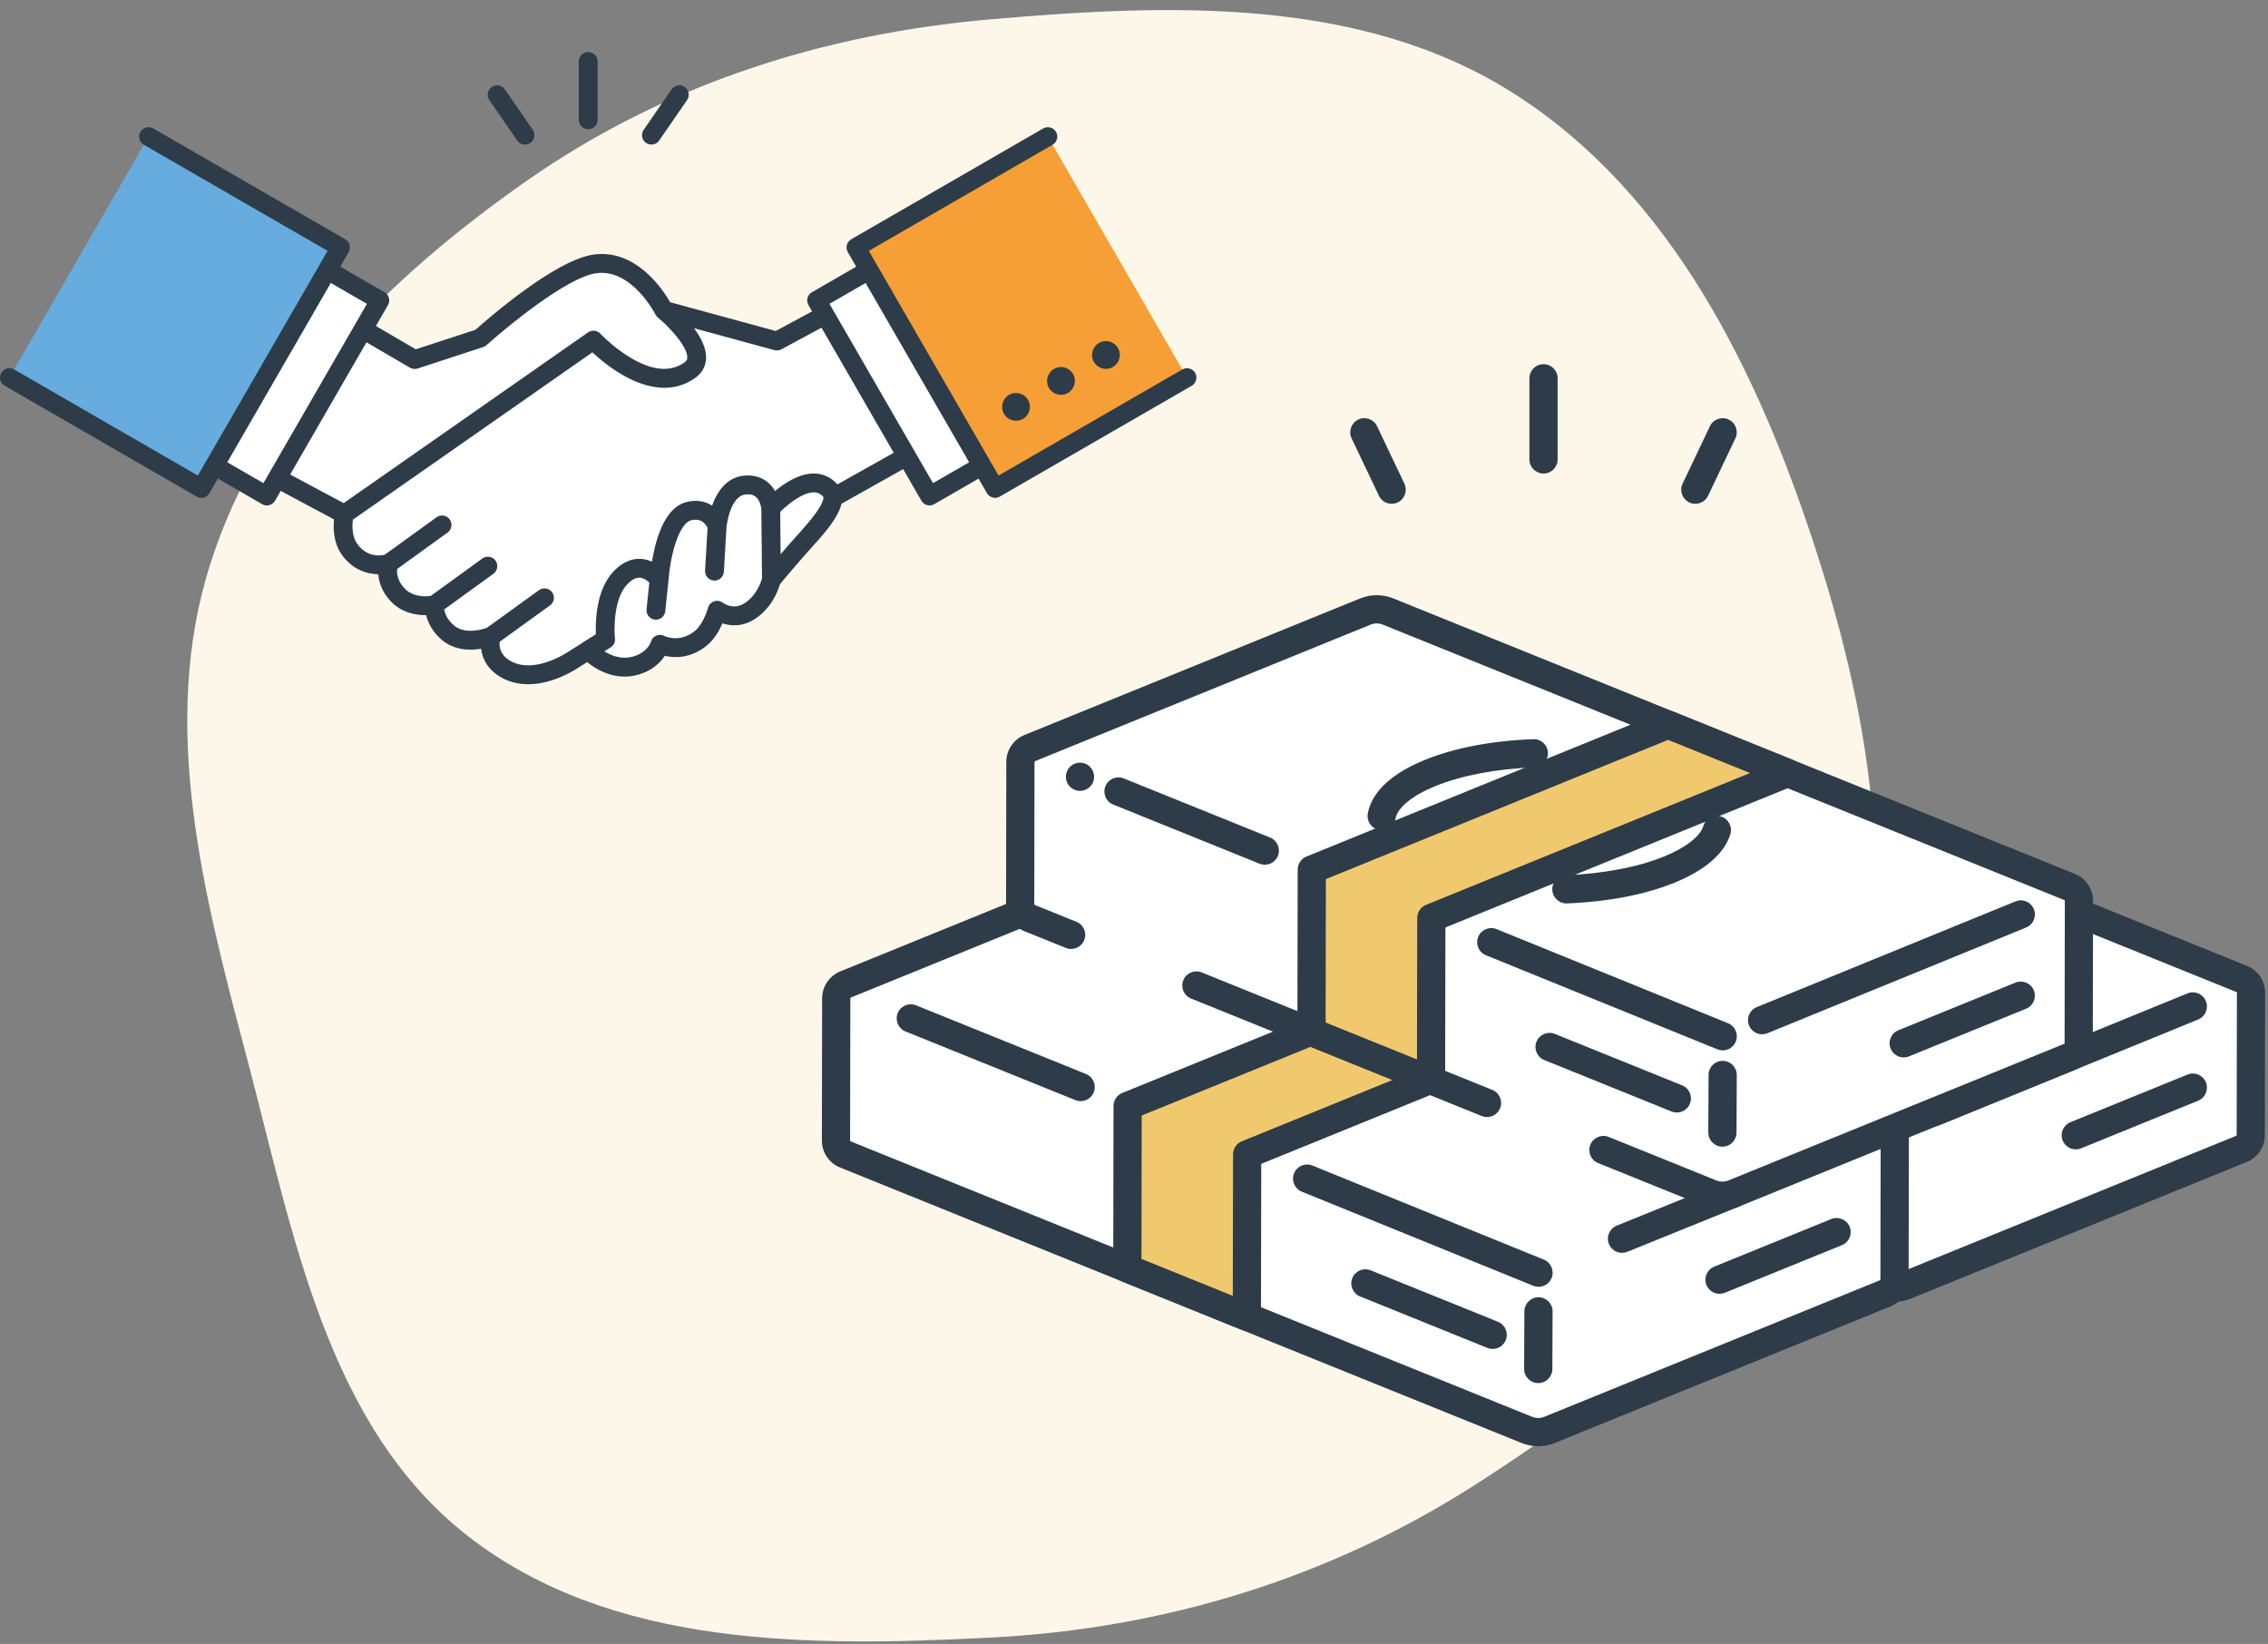 <svg width="218" height="158" viewBox="0 0 218 158" fill="none" xmlns="http://www.w3.org/2000/svg">
<rect x="0" y="0" width="218" height="158" fill="#808080" stroke="none"/>
<path fill-rule="evenodd" clip-rule="evenodd" d="M95.186 1.859C112.54 0.352 130.99 -0.33 145.651 9.077C160.708 18.739 168.982 35.747 174.513 52.761C180.044 69.777 182.971 88.258 176.855 105.072C170.848 121.585 156.595 133.217 141.8 142.695C127.737 151.704 111.865 156.541 95.186 157.392C77.733 158.283 58.768 158.375 44.982 147.636C31.352 137.019 28.174 118.448 23.75 101.747C19.575 85.992 15.262 69.705 20.22 54.179C25.192 38.608 37.306 26.675 50.71 17.32C63.904 8.112 79.157 3.251 95.186 1.859Z" fill="#FDF7EA"/>
<g clip-path="url(#clip0_142_3909)">
<path d="M148.363 45.513C147.614 45.513 147.007 44.906 147.007 44.157V36.356C147.007 35.607 147.614 35 148.363 35C149.111 35 149.718 35.607 149.718 36.356V44.157C149.718 44.906 149.111 45.513 148.363 45.513Z" fill="#2D3C48"/>
<path d="M133.767 48.42C133.261 48.42 132.775 48.135 132.542 47.646L129.917 42.13C129.595 41.453 129.883 40.645 130.559 40.324C131.235 40.002 132.043 40.289 132.365 40.965L134.989 46.482C135.311 47.158 135.024 47.966 134.347 48.288C134.16 48.377 133.961 48.42 133.765 48.42H133.767Z" fill="#2D3C48"/>
<path d="M162.957 48.42C162.761 48.42 162.563 48.379 162.375 48.288C161.699 47.966 161.411 47.158 161.733 46.482L164.358 40.965C164.679 40.289 165.487 40.002 166.163 40.324C166.839 40.645 167.127 41.453 166.805 42.13L164.18 47.646C163.949 48.135 163.463 48.42 162.955 48.42H162.957Z" fill="#2D3C48"/>
<path d="M188.363 83.13L176.874 78.486L149.954 67.606C149.257 67.324 148.478 67.326 147.782 67.608L115.523 80.731C114.979 80.952 114.622 81.48 114.621 82.067L114.597 95.727C114.597 96.318 114.953 96.85 115.501 97.07L181.009 123.545C181.707 123.827 182.486 123.825 183.182 123.543L215.441 110.42C215.985 110.199 216.341 109.671 216.343 109.084L216.367 95.424C216.367 94.833 216.01 94.301 215.463 94.081L188.363 83.128V83.13Z" fill="white"/>
<path d="M182.094 125.116C181.555 125.116 181.015 125.013 180.501 124.805L114.993 98.33C113.926 97.9 113.238 96.877 113.241 95.727L113.265 82.069C113.267 80.927 113.953 79.909 115.011 79.479L147.27 66.355C148.298 65.938 149.432 65.936 150.462 66.352L215.97 92.826C217.037 93.258 217.726 94.279 217.722 95.431L217.699 109.089C217.697 110.232 217.012 111.248 215.952 111.68L183.693 124.803C183.178 125.013 182.636 125.118 182.094 125.118V125.116ZM148.871 68.752C148.674 68.752 148.479 68.79 148.293 68.866L116.034 81.99C116 82.004 115.978 82.037 115.978 82.073L115.954 95.731C115.954 95.769 115.976 95.802 116.011 95.816L181.519 122.291C181.891 122.441 182.302 122.441 182.674 122.291L214.933 109.167C214.967 109.153 214.989 109.12 214.989 109.084L215.012 95.426C215.012 95.388 214.991 95.355 214.956 95.341L149.448 68.866C149.262 68.79 149.067 68.754 148.871 68.754V68.752Z" fill="#2D3C48"/>
<path d="M185.914 108.243C185.379 108.243 184.873 107.925 184.658 107.401C184.374 106.708 184.706 105.917 185.4 105.633L210.263 95.474C210.957 95.19 211.747 95.523 212.03 96.217C212.314 96.909 211.982 97.701 211.287 97.985L186.425 108.144C186.257 108.212 186.084 108.245 185.914 108.245V108.243Z" fill="#2D3C48"/>
<path d="M199.524 110.467C198.989 110.467 198.481 110.149 198.267 109.621C197.985 108.927 198.318 108.137 199.012 107.855L210.265 103.278C210.957 102.996 211.749 103.329 212.031 104.023C212.313 104.717 211.98 105.507 211.286 105.789L200.033 110.366C199.865 110.434 199.694 110.465 199.524 110.465V110.467Z" fill="#2D3C48"/>
<path d="M154.122 97.014L142.632 92.371L115.713 81.49C115.015 81.208 114.236 81.21 113.54 81.492L81.281 94.617C80.737 94.838 80.381 95.366 80.379 95.953L80.356 109.613C80.356 110.205 80.712 110.736 81.26 110.957L146.768 137.431C147.466 137.713 148.245 137.711 148.941 137.429L181.2 124.306C181.744 124.085 182.1 123.557 182.102 122.97L182.125 109.31C182.125 108.719 181.769 108.187 181.222 107.967L154.122 97.014Z" fill="white"/>
<path d="M147.853 139C147.314 139 146.773 138.897 146.26 138.689L80.752 112.213C79.685 111.783 78.998 110.759 79 109.61L79.023 95.951C79.025 94.809 79.712 93.793 80.77 93.361L113.029 80.238C114.057 79.82 115.19 79.818 116.221 80.234L154.629 95.756L181.729 106.709C182.796 107.141 183.484 108.162 183.481 109.312L183.457 122.97C183.456 124.112 182.769 125.13 181.711 125.56L149.452 138.684C148.937 138.893 148.395 138.998 147.853 138.998V139ZM114.63 82.636C114.435 82.636 114.238 82.674 114.052 82.75L81.791 95.872C81.757 95.886 81.735 95.919 81.735 95.955L81.711 109.613C81.711 109.651 81.733 109.684 81.767 109.698L147.276 136.173C147.648 136.323 148.059 136.323 148.431 136.173L180.69 123.049C180.724 123.035 180.746 123.002 180.746 122.966L180.769 109.308C180.769 109.27 180.748 109.237 180.713 109.223L115.205 82.748C115.019 82.674 114.824 82.636 114.628 82.636H114.63Z" fill="#2D3C48"/>
<path d="M142.632 92.371L135.395 95.315L115.627 103.357L108.389 106.302L108.36 121.909L119.849 126.553L119.878 110.944L127.116 107.999L146.884 99.959L154.122 97.014L142.632 92.371Z" fill="#F0C96F"/>
<path d="M119.848 127.908C119.677 127.908 119.505 127.876 119.34 127.809L107.851 123.165C107.338 122.957 107.002 122.458 107.003 121.905L107.032 106.296C107.032 105.745 107.367 105.249 107.877 105.043L142.12 91.114C142.447 90.982 142.813 90.98 143.14 91.114L154.629 95.758C155.141 95.964 155.477 96.461 155.477 97.012C155.477 97.563 155.142 98.062 154.633 98.27L121.231 111.858L121.204 126.556C121.204 127.006 120.978 127.427 120.606 127.678C120.378 127.832 120.114 127.91 119.848 127.91V127.908ZM109.717 120.996L118.496 124.544L118.522 110.942C118.522 110.39 118.856 109.895 119.366 109.689L150.513 97.017L142.634 93.832L109.742 107.213L109.717 120.994V120.996Z" fill="#2D3C48"/>
<path d="M147.856 132.93H147.85C147.102 132.926 146.496 132.317 146.5 131.569L146.524 126.03C146.527 125.283 147.133 124.68 147.879 124.68H147.885C148.633 124.683 149.239 125.292 149.235 126.041L149.211 131.579C149.208 132.326 148.602 132.93 147.856 132.93Z" fill="#2D3C48"/>
<path d="M103.872 105.832C103.702 105.832 103.53 105.8 103.364 105.733L87.037 99.135C86.343 98.855 86.007 98.065 86.289 97.371C86.569 96.677 87.359 96.34 88.053 96.622L104.379 103.22C105.074 103.5 105.41 104.29 105.128 104.984C104.915 105.512 104.407 105.832 103.87 105.832H103.872Z" fill="#2D3C48"/>
<path d="M147.884 123.675C147.714 123.675 147.54 123.642 147.374 123.576L125.127 114.532C124.433 114.25 124.101 113.46 124.383 112.766C124.665 112.072 125.456 111.739 126.149 112.021L148.395 121.065C149.089 121.347 149.422 122.139 149.14 122.831C148.927 123.357 148.419 123.677 147.884 123.677V123.675Z" fill="#2D3C48"/>
<path d="M155.908 120.412C155.373 120.412 154.865 120.092 154.651 119.564C154.371 118.87 154.706 118.08 155.4 117.798L166.137 113.449C166.831 113.169 167.621 113.503 167.903 114.198C168.183 114.892 167.849 115.682 167.155 115.964L156.417 120.313C156.251 120.38 156.078 120.412 155.909 120.412H155.908Z" fill="#2D3C48"/>
<path d="M143.474 129.648C143.304 129.648 143.133 129.615 142.966 129.548L130.732 124.604C130.038 124.324 129.702 123.534 129.984 122.84C130.264 122.146 131.054 121.812 131.748 122.092L143.982 127.036C144.676 127.316 145.013 128.106 144.731 128.8C144.517 129.328 144.009 129.648 143.473 129.648H143.474Z" fill="#2D3C48"/>
<path d="M165.282 124.351C164.747 124.351 164.239 124.033 164.026 123.505C163.744 122.811 164.076 122.021 164.77 121.739L176.023 117.162C176.717 116.88 177.507 117.212 177.789 117.907C178.071 118.601 177.738 119.391 177.044 119.673L165.792 124.25C165.624 124.318 165.452 124.349 165.282 124.349V124.351Z" fill="#2D3C48"/>
<path d="M198.923 85.245L171.823 74.292L160.334 69.648L133.415 58.768C132.717 58.486 131.938 58.488 131.242 58.77L98.983 71.893C98.439 72.114 98.083 72.642 98.081 73.229L98.058 86.889C98.058 87.481 98.414 88.012 98.961 88.233L102.956 89.847L154.121 110.524L164.47 114.707C165.168 114.989 165.947 114.987 166.643 114.705L198.901 101.582C199.446 101.361 199.802 100.833 199.803 100.246L199.827 86.586C199.827 85.995 199.471 85.463 198.923 85.243V85.245Z" fill="white"/>
<path d="M165.555 116.278C165.016 116.278 164.476 116.175 163.962 115.967L153.613 111.784C152.919 111.504 152.583 110.714 152.865 110.02C153.145 109.326 153.935 108.991 154.629 109.272L164.978 113.454C165.35 113.604 165.761 113.604 166.133 113.454L198.392 100.331C198.426 100.317 198.448 100.284 198.448 100.248L198.472 86.59C198.472 86.552 198.45 86.519 198.416 86.504L132.907 60.03C132.535 59.88 132.124 59.88 131.752 60.03L99.493 73.153C99.459 73.168 99.437 73.2 99.437 73.237L99.414 86.895C99.414 86.933 99.435 86.966 99.47 86.98L103.464 88.594C104.159 88.874 104.495 89.664 104.213 90.358C103.933 91.052 103.143 91.387 102.449 91.107L98.454 89.493C97.387 89.062 96.698 88.039 96.702 86.89L96.726 73.231C96.728 72.089 97.413 71.071 98.472 70.641L130.731 57.517C131.759 57.1 132.893 57.098 133.923 57.514L199.431 83.988C200.498 84.418 201.187 85.442 201.183 86.591L201.159 100.25C201.158 101.392 200.471 102.41 199.413 102.84L167.154 115.963C166.639 116.173 166.097 116.278 165.555 116.278Z" fill="#2D3C48"/>
<path d="M142.931 107.362C142.761 107.362 142.589 107.329 142.423 107.262L114.488 95.972C113.794 95.692 113.457 94.902 113.739 94.208C114.02 93.514 114.81 93.179 115.504 93.459L143.439 104.75C144.133 105.03 144.469 105.82 144.187 106.514C143.974 107.042 143.466 107.362 142.929 107.362H142.931Z" fill="#2D3C48"/>
<path d="M153.097 72.593L133.329 80.635C131.868 78.445 133.242 76.011 137.468 74.292C141.693 72.573 147.689 72.009 153.099 72.593H153.097Z" fill="white"/>
<path d="M164.586 77.237C166.045 79.428 164.671 81.862 160.446 83.58C156.222 85.299 150.224 85.865 144.816 85.279L164.584 77.237H164.586Z" fill="white"/>
<path d="M160.334 69.649L153.096 72.594L133.328 80.636L126.09 83.58L126.062 99.187L137.551 103.831L137.578 88.222L144.816 85.279L164.586 77.237L171.823 74.293L160.334 69.649Z" fill="#F0C96F"/>
<path d="M137.551 105.187C137.379 105.187 137.208 105.154 137.043 105.087L125.554 100.444C125.04 100.236 124.704 99.737 124.706 99.184L124.735 83.575C124.735 83.023 125.069 82.528 125.579 82.322L159.823 68.393C160.15 68.261 160.515 68.259 160.842 68.393L172.332 73.036C172.843 73.243 173.179 73.74 173.179 74.293C173.179 74.844 172.845 75.341 172.335 75.551L138.934 89.139L138.907 103.837C138.907 104.287 138.681 104.708 138.308 104.959C138.081 105.113 137.817 105.19 137.551 105.19V105.187ZM127.419 98.275L136.199 101.823L136.224 88.221C136.224 87.669 136.559 87.174 137.068 86.968L168.216 74.296L160.336 71.111L127.445 84.491L127.419 98.273V98.275Z" fill="#2D3C48"/>
<path d="M165.558 110.209H165.553C164.805 110.205 164.199 109.596 164.203 108.847L164.226 103.309C164.23 102.562 164.835 101.958 165.582 101.958H165.587C166.336 101.962 166.941 102.571 166.938 103.32L166.914 108.858C166.91 109.605 166.305 110.209 165.558 110.209Z" fill="#2D3C48"/>
<path d="M103.808 76.012C103.72 76.012 103.631 76.003 103.544 75.985C103.458 75.966 103.373 75.941 103.29 75.907C103.208 75.873 103.13 75.831 103.056 75.782C102.982 75.733 102.912 75.675 102.85 75.614C102.787 75.551 102.731 75.482 102.682 75.408C102.633 75.334 102.59 75.256 102.557 75.173C102.523 75.092 102.498 75.007 102.48 74.92C102.462 74.833 102.453 74.743 102.453 74.656C102.453 74.569 102.462 74.477 102.48 74.39C102.498 74.303 102.523 74.219 102.557 74.137C102.59 74.054 102.633 73.976 102.682 73.902C102.731 73.828 102.787 73.759 102.85 73.696C102.912 73.635 102.982 73.577 103.056 73.528C103.13 73.479 103.208 73.438 103.29 73.403C103.373 73.369 103.458 73.344 103.544 73.326C103.718 73.291 103.899 73.291 104.074 73.326C104.161 73.344 104.246 73.369 104.327 73.403C104.408 73.438 104.488 73.479 104.56 73.528C104.636 73.577 104.705 73.635 104.768 73.696C104.83 73.759 104.886 73.828 104.936 73.902C104.985 73.976 105.027 74.054 105.061 74.137C105.094 74.219 105.121 74.303 105.137 74.39C105.155 74.477 105.164 74.567 105.164 74.656C105.164 74.745 105.155 74.833 105.137 74.92C105.121 75.007 105.094 75.092 105.061 75.173C105.027 75.256 104.985 75.334 104.936 75.408C104.886 75.482 104.83 75.551 104.768 75.614C104.705 75.675 104.636 75.733 104.56 75.782C104.488 75.831 104.408 75.873 104.327 75.907C104.246 75.941 104.161 75.966 104.074 75.985C103.986 76.003 103.897 76.012 103.808 76.012Z" fill="#2D3C48"/>
<path d="M121.574 83.11C121.404 83.11 121.232 83.078 121.066 83.011L107.002 77.328C106.308 77.047 105.972 76.257 106.254 75.563C106.534 74.869 107.324 74.535 108.018 74.815L122.082 80.498C122.776 80.778 123.112 81.568 122.83 82.262C122.617 82.79 122.109 83.11 121.572 83.11H121.574Z" fill="#2D3C48"/>
<path d="M165.586 100.953C165.416 100.953 165.242 100.92 165.076 100.853L142.829 91.81C142.135 91.528 141.803 90.736 142.085 90.044C142.367 89.35 143.158 89.017 143.851 89.299L166.097 98.343C166.791 98.625 167.124 99.416 166.842 100.109C166.629 100.635 166.121 100.955 165.586 100.955V100.953Z" fill="#2D3C48"/>
<path d="M169.374 99.405C168.839 99.405 168.333 99.087 168.118 98.561C167.834 97.869 168.167 97.077 168.861 96.793L193.725 86.635C194.419 86.351 195.209 86.683 195.493 87.377C195.776 88.07 195.444 88.862 194.75 89.145L169.886 99.304C169.718 99.373 169.544 99.405 169.374 99.405Z" fill="#2D3C48"/>
<path d="M132.808 79.793C132.728 79.793 132.649 79.786 132.569 79.772C131.832 79.641 131.34 78.936 131.47 78.201C131.727 76.758 132.885 74.692 136.954 73.036C139.803 71.878 143.409 71.187 147.383 71.043C148.131 71.014 148.76 71.599 148.787 72.348C148.814 73.096 148.23 73.725 147.482 73.752C143.874 73.884 140.499 74.522 137.976 75.549C135.76 76.451 134.326 77.619 134.138 78.676C134.022 79.334 133.449 79.795 132.804 79.795L132.808 79.793Z" fill="#2D3C48"/>
<path d="M150.56 86.828C149.835 86.828 149.235 86.255 149.206 85.524C149.177 84.776 149.761 84.147 150.508 84.118C154.083 83.981 157.431 83.343 159.934 82.325C162.035 81.47 163.416 80.396 163.729 79.377C163.947 78.661 164.705 78.258 165.421 78.475C166.136 78.693 166.539 79.451 166.323 80.167C165.757 82.023 163.9 83.639 160.957 84.836C158.129 85.985 154.553 86.674 150.614 86.828C150.596 86.828 150.578 86.828 150.562 86.828H150.56Z" fill="#2D3C48"/>
<path d="M161.177 106.925C161.007 106.925 160.835 106.893 160.669 106.826L148.435 101.882C147.741 101.602 147.405 100.812 147.687 100.118C147.967 99.424 148.757 99.089 149.451 99.37L161.685 104.313C162.379 104.594 162.715 105.384 162.433 106.078C162.22 106.605 161.712 106.925 161.175 106.925H161.177Z" fill="#2D3C48"/>
<path d="M182.984 101.629C182.449 101.629 181.941 101.311 181.727 100.783C181.445 100.089 181.778 99.299 182.472 99.017L193.725 94.44C194.419 94.158 195.209 94.491 195.491 95.185C195.773 95.879 195.44 96.669 194.746 96.951L183.493 101.528C183.325 101.597 183.154 101.627 182.984 101.627V101.629Z" fill="#2D3C48"/>
</g>
<g clip-path="url(#clip1_142_3909)">
<path d="M93.524 22.616L74.675 32.781L63.808 29.82C63.808 29.82 61.294 24.768 57.152 25.369C53.47 25.904 46.165 32.497 46.165 32.497L39.861 34.559L20.149 23.053L11.62 37.95L33.094 49.419C33.094 49.419 32.632 51.375 33.545 52.718C35.04 54.918 37.367 54.157 37.367 54.157C37.367 54.157 36.817 55.672 38.213 57.159C39.609 58.646 41.766 58.132 41.766 58.132C41.766 58.132 41.607 59.522 42.992 60.755C44.656 62.235 47.221 61.15 47.221 61.15C47.221 61.15 46.566 63.187 48.659 64.337C51.588 65.945 55.258 63.31 55.258 63.31L79.313 48.26L101.457 35.83L93.524 22.62V22.616Z" fill="white"/>
<path d="M102.233 35.359L94.3 22.15C94.05 21.735 93.52 21.59 93.094 21.82L74.564 31.812L64.418 29.048C63.698 27.796 61.098 23.883 57.023 24.473C53.356 25.005 46.952 30.582 45.703 31.695L39.966 33.572L20.605 22.271C20.396 22.148 20.148 22.116 19.914 22.178C19.682 22.24 19.483 22.393 19.363 22.602L10.833 37.499C10.712 37.711 10.682 37.964 10.748 38.199C10.817 38.434 10.975 38.632 11.191 38.748L32.103 49.918C32.025 50.739 32.042 52.12 32.794 53.227C33.816 54.73 35.24 55.172 36.364 55.191C36.417 55.923 36.69 56.863 37.549 57.779C38.624 58.925 40.026 59.13 40.957 59.123C41.131 59.828 41.543 60.682 42.387 61.432C43.61 62.521 45.157 62.533 46.242 62.351C46.363 63.3 46.873 64.392 48.22 65.131C49.055 65.589 49.928 65.763 50.771 65.763C53.245 65.763 55.466 64.266 55.755 64.063L79.772 49.038L101.896 36.618C102.109 36.498 102.265 36.298 102.328 36.061C102.39 35.824 102.354 35.572 102.229 35.364L102.233 35.359ZM12.869 37.59L20.482 24.294L39.406 35.34C39.63 35.471 39.899 35.499 40.144 35.418L46.447 33.355C46.567 33.316 46.679 33.252 46.772 33.167C48.747 31.384 54.488 26.669 57.284 26.263C60.715 25.765 62.977 30.178 63 30.221C63 30.224 63.002 30.225 63.004 30.228C63.014 30.248 63.025 30.266 63.036 30.284C63.04 30.292 63.044 30.3 63.05 30.308C63.065 30.331 63.08 30.353 63.098 30.376C63.1 30.378 63.103 30.381 63.104 30.383C63.123 30.406 63.144 30.43 63.167 30.452C63.169 30.455 63.174 30.458 63.176 30.462C63.194 30.48 63.214 30.498 63.233 30.515C64.431 31.508 66.101 33.36 66.064 34.374C66.058 34.517 66.02 34.673 65.778 34.844C65.171 35.276 64.511 35.451 63.838 35.451C60.907 35.451 57.743 32.113 57.704 32.071C57.396 31.741 56.894 31.688 56.524 31.946L33.032 48.355L12.87 37.585L12.869 37.59ZM78.871 47.467C78.858 47.473 78.846 47.48 78.833 47.489L54.778 62.539C54.763 62.548 54.746 62.56 54.73 62.569C54.699 62.593 51.481 64.85 49.094 63.54C48.039 62.961 47.979 62.116 48.032 61.677L52.868 58.187C53.273 57.895 53.365 57.33 53.072 56.924C52.78 56.519 52.215 56.427 51.81 56.72L46.789 60.345C46.397 60.484 44.661 61.027 43.594 60.078C42.965 59.518 42.76 58.936 42.694 58.575L47.428 55.144C47.833 54.85 47.922 54.285 47.629 53.88C47.336 53.475 46.77 53.386 46.365 53.678L41.403 57.275C40.963 57.337 39.699 57.419 38.872 56.537C38.166 55.784 38.134 55.049 38.176 54.684L43.022 51.183C43.427 50.891 43.517 50.325 43.225 49.919C42.932 49.514 42.367 49.424 41.961 49.716L36.97 53.323C36.545 53.419 35.226 53.581 34.293 52.207C33.837 51.534 33.846 50.526 33.92 49.943L56.941 33.863C58.115 34.96 60.934 37.273 63.854 37.273C64.853 37.273 65.865 37.002 66.824 36.32C67.479 35.854 67.841 35.203 67.869 34.439C67.904 33.47 67.375 32.443 66.714 31.546L74.437 33.651C74.661 33.712 74.901 33.685 75.104 33.575L93.192 23.82L100.201 35.49L78.87 47.465L78.871 47.467Z" fill="#2D3C48"/>
<path d="M74.151 55.71C74.151 55.71 75.74 53.784 77.337 52.016C79.093 50.071 80.698 48.122 79.792 47.127C77.696 44.825 74.085 48.831 74.085 48.831C74.085 48.831 73.915 46.382 71.584 46.618C69.254 46.854 68.93 50.578 68.93 50.578C68.93 50.578 68.222 48.52 66.076 49.162C63.754 49.98 63.356 55.688 63.356 55.688C63.356 55.688 61.674 53.345 59.596 55.578C57.783 57.524 58.211 61.458 58.211 61.458L56.539 62.504C56.539 62.504 58.755 64.934 61.52 63.829C63.087 63.201 63.443 61.926 63.443 61.926C63.443 61.926 65.38 62.934 67.34 61.361C68.456 60.464 68.93 58.652 68.93 58.652C68.93 58.652 70.344 59.75 71.938 58.806C73.707 57.759 74.15 55.709 74.15 55.709L74.151 55.71Z" fill="white"/>
<path d="M80.461 46.518C79.859 45.858 79.084 45.509 78.218 45.509H78.21C76.811 45.513 75.423 46.422 74.499 47.193C74.333 46.904 74.112 46.614 73.818 46.365C73.207 45.85 72.403 45.626 71.494 45.718C69.87 45.882 68.931 47.225 68.447 48.594C67.78 48.17 66.898 47.973 65.819 48.296C65.805 48.3 65.791 48.304 65.777 48.31C64.51 48.757 63.566 50.169 62.969 52.51C62.837 53.03 62.737 53.537 62.66 53.985C62.354 53.843 62.005 53.74 61.616 53.715C60.663 53.655 59.762 54.074 58.935 54.962C57.295 56.724 57.223 59.721 57.273 60.979L56.059 61.738C55.832 61.88 55.679 62.117 55.643 62.382C55.606 62.648 55.69 62.917 55.871 63.115C55.957 63.211 57.65 65.029 60.04 65.029C60.611 65.029 61.221 64.926 61.857 64.671C62.861 64.27 63.515 63.617 63.902 63.032C64.829 63.245 66.367 63.305 67.908 62.068C68.653 61.471 69.144 60.595 69.442 59.91C70.191 60.158 71.258 60.264 72.401 59.589C74.128 58.567 74.787 56.779 74.975 56.138C75.378 55.652 76.698 54.076 78.008 52.625C79.692 50.761 81.999 48.208 80.461 46.521V46.518ZM71.479 58.028C70.468 58.625 69.576 58.004 69.487 57.938C69.248 57.751 68.93 57.699 68.642 57.795C68.354 57.893 68.134 58.128 68.056 58.422C67.943 58.848 67.492 60.08 66.775 60.655C65.322 61.821 63.914 61.149 63.863 61.124C63.617 60.996 63.328 60.974 63.075 61.088C62.824 61.202 62.642 61.409 62.575 61.677C62.545 61.769 62.247 62.565 61.184 62.989C59.941 63.486 58.822 63.06 58.09 62.601L58.691 62.225C58.985 62.041 59.148 61.706 59.11 61.362C59.006 60.379 59.009 57.536 60.257 56.196C60.694 55.727 61.108 55.5 61.492 55.521C61.857 55.542 62.197 55.784 62.414 55.991L62.145 58.56C62.094 59.057 62.454 59.502 62.951 59.554C62.983 59.556 63.015 59.559 63.046 59.559C63.504 59.559 63.896 59.214 63.945 58.748L64.254 55.784C64.254 55.784 64.254 55.771 64.254 55.764C64.254 55.76 64.255 55.757 64.255 55.753C64.406 53.64 65.155 50.477 66.356 50.025C67.377 49.731 67.84 50.376 68.013 50.735L67.77 54.84C67.741 55.338 68.121 55.767 68.621 55.796C68.639 55.796 68.657 55.798 68.675 55.798C69.15 55.798 69.55 55.428 69.578 54.946L69.831 50.654C69.845 50.522 70.172 47.673 71.674 47.52C72.093 47.479 72.409 47.552 72.643 47.746C73.022 48.059 73.155 48.659 73.179 48.879L73.244 55.603C73.144 55.954 72.69 57.314 71.478 58.032L71.479 58.028ZM78.786 48.754C78.316 49.547 77.489 50.499 76.666 51.41C76.1 52.038 75.531 52.688 75.033 53.266L74.994 49.192C75.669 48.526 77.113 47.321 78.217 47.32H78.22C78.577 47.32 78.864 47.452 79.124 47.737C79.187 47.806 79.15 48.143 78.788 48.754H78.786Z" fill="#2D3C48"/>
<path d="M101.073 40.902L90.218 22.101L78.493 28.871L89.348 47.672L101.073 40.902Z" fill="white"/>
<path d="M89.349 48.577C89.036 48.577 88.732 48.414 88.565 48.124L77.71 29.323C77.46 28.89 77.608 28.337 78.041 28.087L89.766 21.317C90.199 21.068 90.752 21.215 91.003 21.648L101.858 40.45C101.978 40.657 102.011 40.905 101.949 41.136C101.886 41.369 101.734 41.565 101.527 41.686L89.801 48.456C89.659 48.538 89.503 48.577 89.35 48.577H89.349ZM79.729 29.202L89.68 46.436L99.838 40.571L89.888 23.337L79.729 29.202Z" fill="#2D3C48"/>
<path d="M100.723 13.129L82.276 23.779L95.649 46.942L114.096 36.292L100.723 13.129Z" fill="#F59F36"/>
<path d="M95.648 47.847C95.57 47.847 95.491 47.838 95.415 47.817C95.182 47.754 94.986 47.602 94.865 47.395L81.491 24.232C81.242 23.799 81.389 23.246 81.822 22.996L100.269 12.346C100.702 12.097 101.254 12.245 101.505 12.678C101.756 13.11 101.607 13.663 101.174 13.914L83.511 24.111L95.98 45.706L113.643 35.509C114.076 35.26 114.628 35.408 114.879 35.841C115.129 36.274 114.98 36.826 114.548 37.077L96.101 47.726C95.962 47.807 95.806 47.847 95.648 47.847Z" fill="#2D3C48"/>
<path d="M106.97 35.274C106.331 35.643 105.514 35.425 105.145 34.786C104.776 34.147 104.995 33.33 105.634 32.961C106.273 32.592 107.09 32.81 107.459 33.449C107.828 34.088 107.609 34.905 106.97 35.274Z" fill="#2D3C48"/>
<path d="M102.649 37.769C102.01 38.138 101.193 37.919 100.824 37.28C100.455 36.641 100.674 35.824 101.313 35.455C101.952 35.086 102.769 35.305 103.138 35.944C103.507 36.583 103.288 37.4 102.649 37.769Z" fill="#2D3C48"/>
<path d="M98.328 40.264C97.689 40.632 96.872 40.414 96.503 39.775C96.134 39.136 96.353 38.319 96.992 37.95C97.631 37.581 98.448 37.8 98.817 38.438C99.186 39.077 98.967 39.895 98.328 40.264Z" fill="#2D3C48"/>
<path d="M25.653 47.672L36.508 28.871L24.782 22.101L13.927 40.902L25.653 47.672Z" fill="white"/>
<path d="M25.651 48.577C25.497 48.577 25.341 48.538 25.199 48.456L13.474 41.686C13.266 41.566 13.115 41.369 13.052 41.136C12.989 40.904 13.023 40.657 13.143 40.45L23.998 21.648C24.249 21.215 24.801 21.068 25.234 21.317L36.96 28.087C37.393 28.336 37.54 28.89 37.291 29.323L26.436 48.124C26.269 48.414 25.964 48.577 25.652 48.577H25.651ZM15.162 40.571L25.321 46.436L35.271 29.202L25.113 23.337L15.162 40.571Z" fill="#2D3C48"/>
<path d="M14.278 13.131L0.905 36.294L19.352 46.944L32.725 23.781L14.278 13.131Z" fill="#66ACDE"/>
<path d="M19.352 47.848C19.194 47.848 19.038 47.808 18.899 47.727L0.452 37.076C0.019 36.827 -0.128 36.273 0.121 35.84C0.37 35.407 0.924 35.259 1.357 35.508L19.02 45.706L31.489 24.11L13.826 13.913C13.393 13.662 13.246 13.11 13.495 12.677C13.746 12.244 14.298 12.096 14.731 12.345L33.178 22.995C33.611 23.244 33.758 23.798 33.509 24.231L20.135 47.394C20.016 47.602 19.818 47.753 19.585 47.816C19.509 47.837 19.43 47.846 19.352 47.846V47.848Z" fill="#2D3C48"/>
<path d="M56.539 12.42C56.039 12.42 55.634 12.015 55.634 11.515V5.905C55.634 5.405 56.039 5 56.539 5C57.038 5 57.444 5.405 57.444 5.905V11.515C57.444 12.015 57.038 12.42 56.539 12.42Z" fill="#2D3C48"/>
<path d="M62.614 13.897C62.437 13.897 62.257 13.845 62.1 13.737C61.689 13.453 61.585 12.889 61.869 12.479L64.552 8.593C64.836 8.182 65.399 8.079 65.81 8.362C66.221 8.646 66.325 9.21 66.041 9.62L63.358 13.506C63.183 13.761 62.901 13.897 62.614 13.897Z" fill="#2D3C48"/>
<path d="M50.464 13.897C50.177 13.897 49.894 13.761 49.719 13.506L47.036 9.62C46.752 9.21 46.855 8.646 47.267 8.362C47.679 8.078 48.242 8.181 48.526 8.593L51.209 12.479C51.492 12.889 51.389 13.453 50.977 13.737C50.82 13.845 50.642 13.897 50.464 13.897Z" fill="#2D3C48"/>
</g>
<defs>
<clipPath id="clip0_142_3909">
<rect width="138.725" height="104" fill="white" transform="translate(79 35)"/>
</clipPath>
<clipPath id="clip1_142_3909">
<rect width="115" height="60.76" fill="white" transform="translate(0 5)"/>
</clipPath>
</defs>
</svg>
